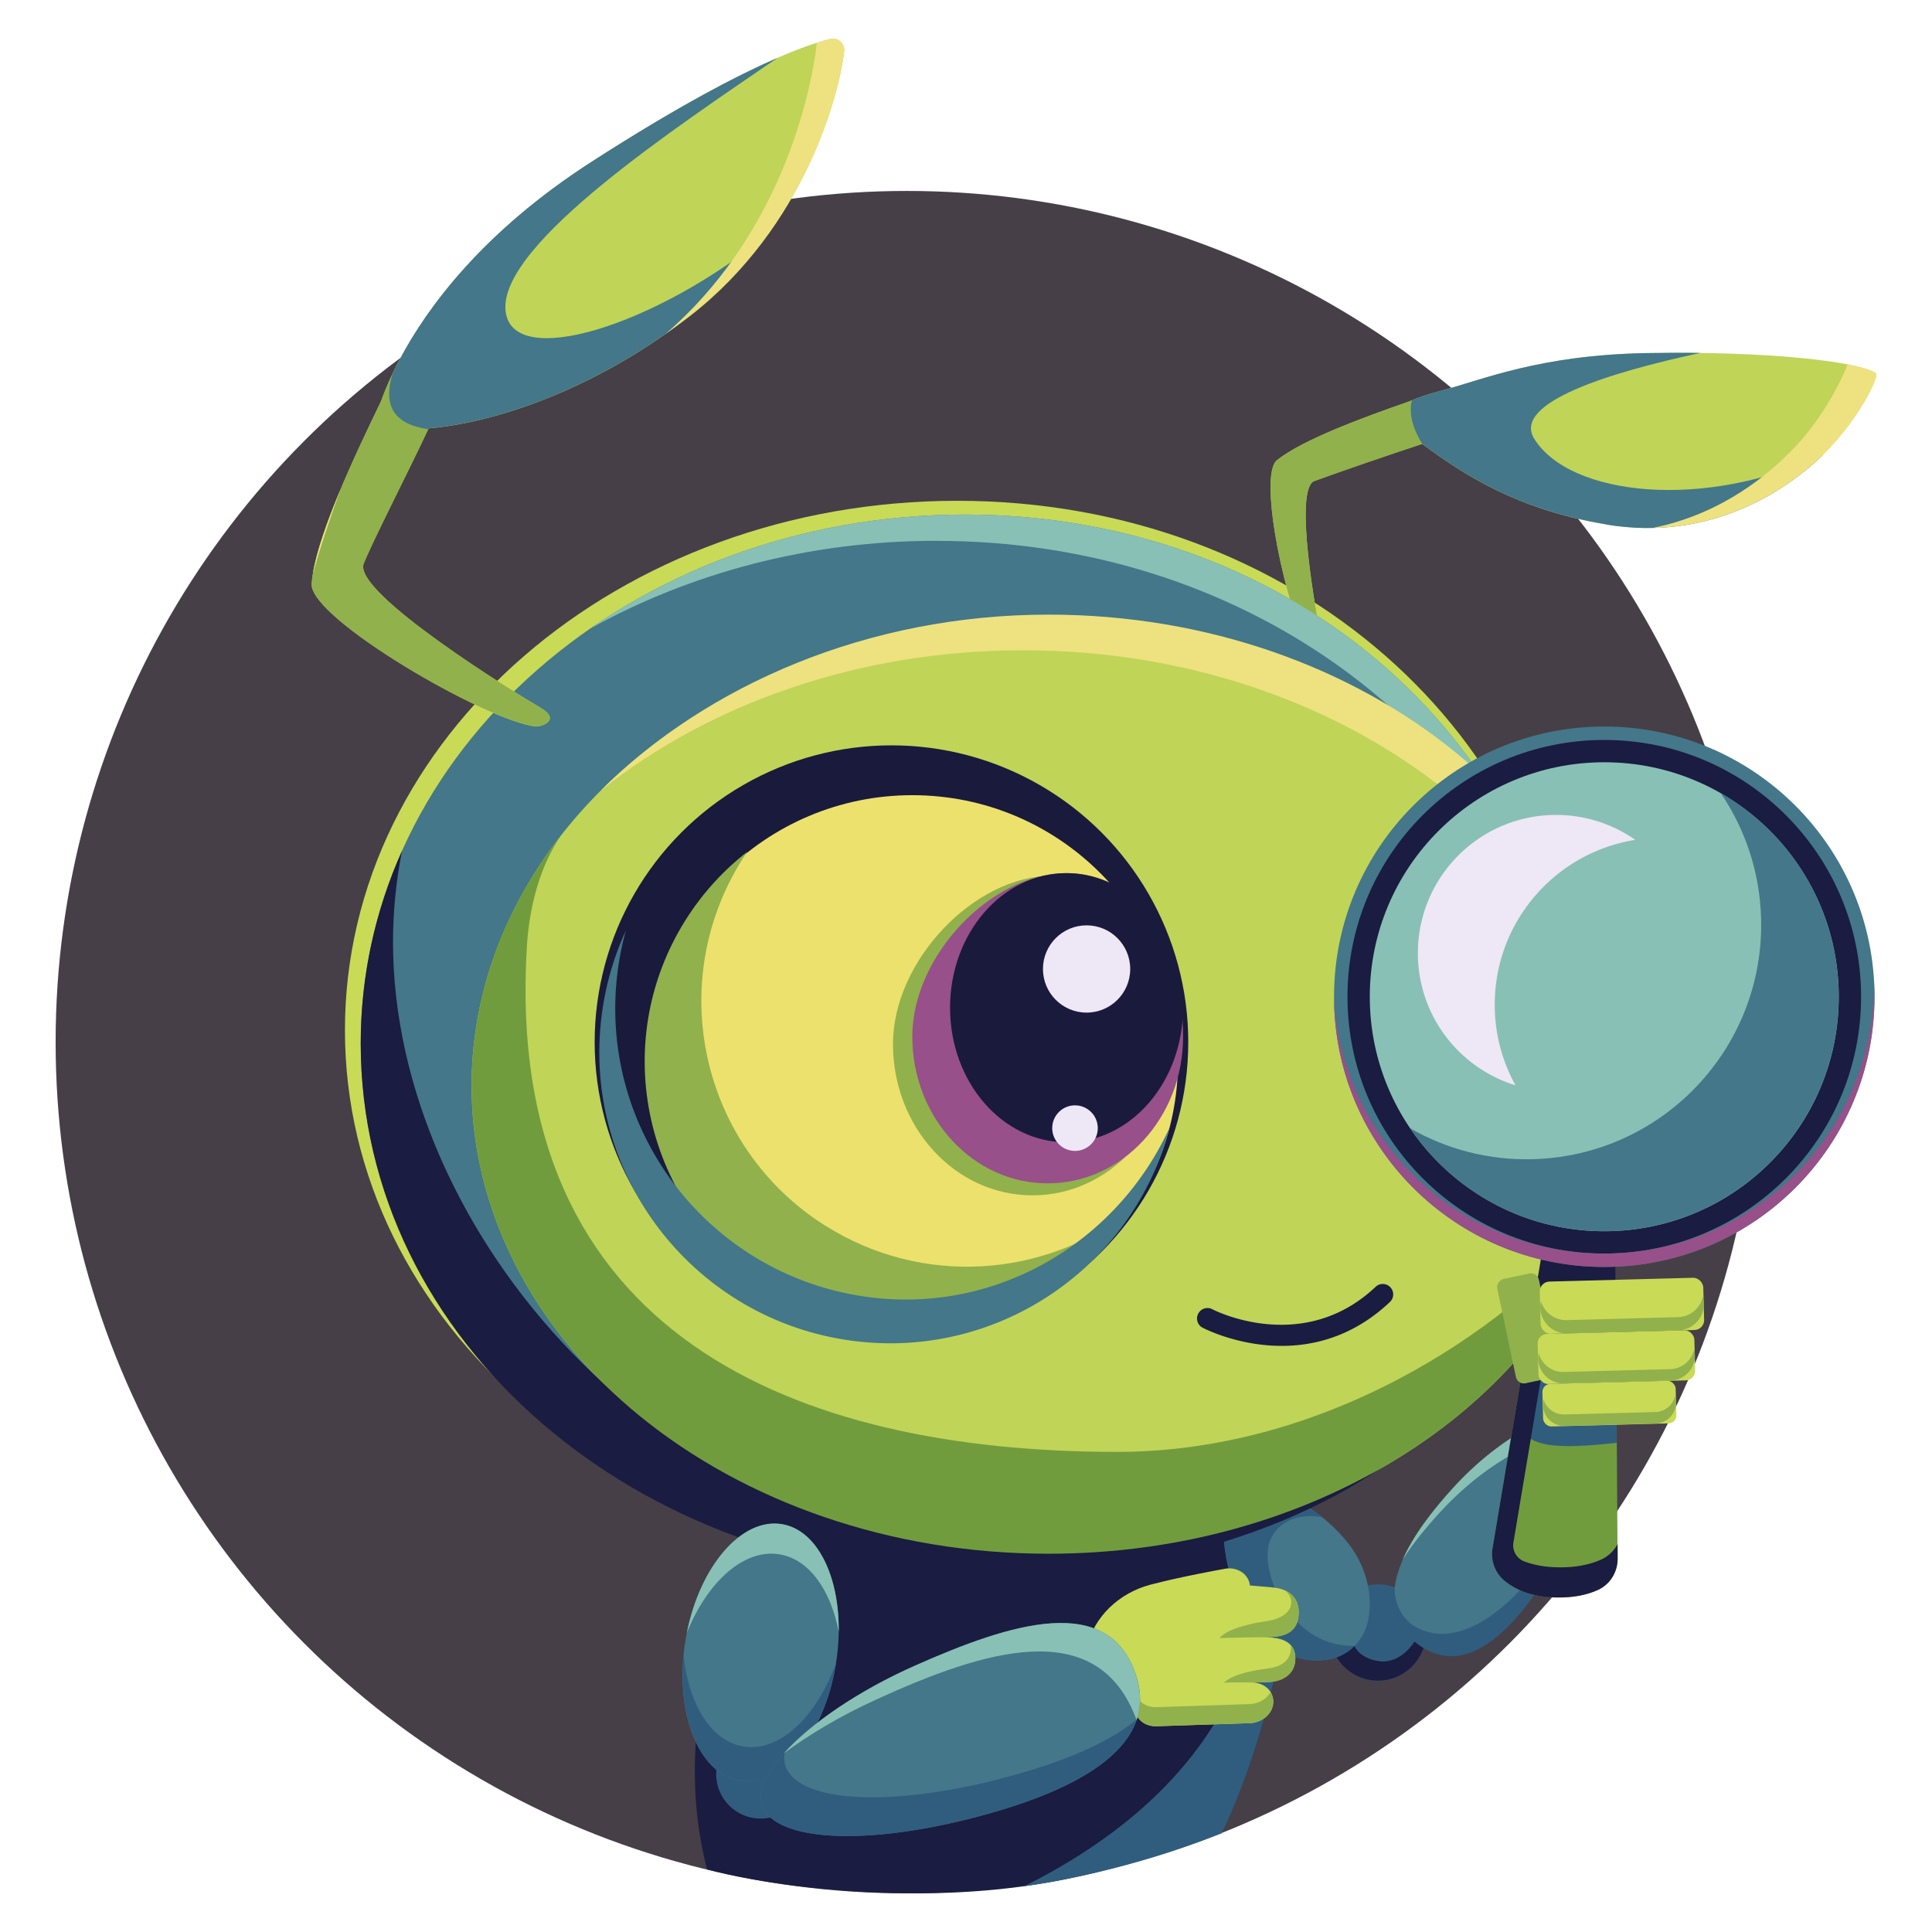<svg xmlns="http://www.w3.org/2000/svg" id="Layer_1" data-name="Layer 1" viewBox="0 0 240 240">
    <defs>
        <style>
            .cls-1{fill:#88c0b5}.cls-1,.cls-10,.cls-11,.cls-12,.cls-13,.cls-2,.cls-3,.cls-4,.cls-5,.cls-6,.cls-8,.cls-9{stroke-width:0}.cls-2{fill:#c9da57}.cls-3{fill:#91b14c}.cls-4{fill:#437789}.cls-5{fill:#719c3d}.cls-6{fill:#975089}.cls-8{fill:#eee7f5}.cls-9{fill:#ede27f}.cls-10{fill:#1a1c41}.cls-11{fill:#1a1a3d}.cls-12{fill:#305d7e}.cls-13{fill:#c0d458}
        </style>
    </defs>
    <circle cx="112.65" cy="129.46" r="105.74" style="stroke-width:0;fill:#463f47"/>
    <path d="M194.97 127.97c1.53 36.7-20.37 65.76-76.06 65.76-42.01 0-76.06-29.44-76.06-65.76s34.06-65.76 76.06-65.76 74.54 29.47 76.06 65.76" class="cls-2"/>
    <circle cx="171.17" cy="202.8" r="5.99" class="cls-12"/>
    <path d="M170.83 206.28c-4.28-1.11-2.5-4.62-2.97-7.46-.05.32-2.68 3.64-2.68 3.97 0 3.31 2.68 5.99 5.99 5.99s5.99-2.68 5.99-5.99c0-.34-.24-2.71-.3-3.03.3 3.03-2.46 7.43-6.03 6.51ZM95.15 187.9s-13.23 21.63-7.31 44.33c6.88 1.82 16.29 2.88 24.81 2.96 14.57.14 25.15-2.45 36.54-6.65.91-.37 1.8-.72 2.66-1.07 2.76-5.58 8.4-19.63 10.25-44.34 2.49-33.21-66.95 4.77-66.95 4.77" class="cls-10"/>
    <path d="M145.51 201.72c.84 3.07 11.15-1.26 8.92 4.98-5.38 15.02-18.87 23.45-27.21 27.62 8.33-1.21 16.95-3.55 24.54-6.59 2.76-5.58 8.5-19.88 10.35-44.59.73-9.7-8.57 18.86-16.6 18.59Z" class="cls-12"/>
    <path d="M164.68 206.2a6.11 6.11 0 0 0 4.89-3.68c1.05-2.5 1.03-7.46-2.83-11.69-6.62-7.24-12.19-5.34-14.04-3.14-2.37 2.81 1.55 19.82 11.98 18.5Zm28.58-12.24c5.04-8.04 6.19-16.8 3.91-18.3-2-1.32-9.82 1.76-16.44 8.94-6.37 6.9-10.47 14.28-4.96 19.13 6.34 5.58 12.51-1.81 17.5-9.77Z" class="cls-4"/>
    <path d="M157.5 192.49c.29-2.52 2.67-4.71 6.71-4.03-5.48-4.36-9.9-2.67-11.51-.76-2.37 2.81 1.55 19.82 11.98 18.5 1.12-.14 2.6-.68 3.57-1.73-7.46.12-11.21-7.98-10.75-11.99Z" class="cls-12"/>
    <path d="M194.97 129.6c1.51 36.65-20.11 65.68-75.08 65.68-41.47 0-75.08-29.41-75.08-65.68s33.61-65.68 75.08-65.68 73.58 29.44 75.08 65.68" class="cls-4"/>
    <ellipse cx="130.26" cy="134.87" class="cls-13" rx="71.68" ry="58.14"/>
    <path d="M179.02 187.72c6.62-7.18 14.44-10.25 16.44-8.94 1.95 1.28 1.4 7.86-1.95 14.77 4.83-7.93 5.9-16.41 3.65-17.89-2-1.32-9.82 1.76-16.44 8.94-2.8 3.04-5.17 6.17-6.47 9.13 1.28-2 2.93-4.02 4.76-6.01Z" class="cls-1"/>
    <path d="M124.42 191.87c-41.47 0-75.6-38.56-75.6-74.84 0-3.87.39-7.66 1.12-11.34-3.31 7.41-5.13 15.47-5.13 23.91 0 37.19 34.53 66.4 75.99 66.4 26.47 0 47.03-8.56 58.02-19.66 8.49-8.58 2.65-7.5-8.34.84-11.42 8.67-26.58 14.7-46.06 14.7Z" class="cls-10"/>
    <path d="M193.78 191.08c-4.99 7.95-12.3 14.43-18.13 10.9-1.34-.81-2.43-2.66-2.41-4.72-.34 1.2-.26 4.42 2.47 6.67 5.92 4.86 12.08-.62 17.58-9.96 2.86-4.86 4.61-9.8 4.96-13.41-.74 3.17-2.21 6.92-4.47 10.53Z" class="cls-12"/>
    <path d="M138.78 180.36c-39.59 0-76.29-14.31-73.33-62.76.65-10.6 5.32-15.17 5.32-15.17-7.7 9.27-12.19 20.43-12.19 32.44 0 32.11 32.09 58.14 71.68 58.14 32.71 0 60.29-17.77 68.9-42.05-12.87 15.5-35.61 29.4-60.38 29.4" class="cls-5"/>
    <path d="M200.94 193.6c.01 1.65-.92 3.19-2.41 3.88-1.23.57-3 1.03-5.48.94-3.07-.1-5.02-1.11-6.22-2.14a4.24 4.24 0 0 1-1.42-3.95l6.32-37.78 8.96.84.25 38.19Z" class="cls-5"/>
    <path d="m200.84 179.23-.09-13.77c-2.64-.81-4.69-1.24-4.69-1.24l-5.14-1.29-2.28 11.13c-.53 5.13 1.84 6.34 12.2 5.17" class="cls-12"/>
    <rect width="16.56" height="5.29" x="191.66" y="171.7" class="cls-2" rx="1" ry="1" transform="rotate(-1.51 200.72 174.932)"/>
    <path d="m200.73 161.81-.04-6.4-8.96-.84-6.32 37.78c-.25 1.47.29 2.98 1.42 3.95 1.2 1.02 3.15 2.03 6.22 2.14 2.47.08 4.24-.37 5.47-.94 1.5-.69 2.44-2.23 2.43-3.89v-1.8c-.44.82-1.13 1.49-2 1.9-1.28.59-3.12 1.07-5.7.98-1.56-.05-2.84-.33-3.88-.72a2.14 2.14 0 0 1-1.37-2.34l5.11-30.52 7.63.72Z" class="cls-10"/>
    <circle cx="94.49" cy="220.38" r="5.53" class="cls-12"/>
    <path d="M103.13 4.84c-3.47.86-12.16 3.98-29.66 15.27-13.52 8.71-20.39 18.09-23.79 24.5-1.14 2.14-1.89 3.95-2.37 5.3-3.11 6.43-8.2 17.08-8.59 22.61-.3 4.29 21.67 17.02 27.81 17.73.61.07 3.35-.76.54-2.38S43.74 73.61 45.18 70.01c1.2-2.99 5.9-12.12 8.06-16.79 7.7-.65 20.21-4.45 32.48-13.98 14.23-11.05 18.57-27.6 19.14-32.87.11-.98-.79-1.76-1.74-1.52Z" class="cls-13"/>
    <rect width="13.24" height="5.29" x="183.13" y="162.38" class="cls-3" rx="1" ry="1" transform="rotate(78.06 189.751 165.016)"/>
    <path d="M233.02 46.35c-2.15-1.43-13.32-2.76-28.43-2.49-13.4.24-20.39 3.32-25.52 4.66-1.71.45-3.06.94-4.02 1.35-6.03 2.1-13.23 4.77-16.41 7.29-2.47 1.95 1.31 19.24 3.91 22.87.26.36 2.04 1.42 1.55-.88s-3.47-18.39-.82-19.4c2.21-.83 9.8-3.45 13.38-4.61 5.14 3.79 11.72 8.14 22.85 10.01 12.9 2.16 21.7-4.28 24.74-6.7 5.84-4.65 9.35-11.72 8.76-12.11Z" class="cls-13"/>
    <path d="m157.96 197.18-2.7-.23v-.07l-.02-.12c-.26-1.35-1.69-2.19-3.19-1.86 0 0-5.29.94-9.12 1.95-3.93 1.03-7.03 4.01-7.87 7.66-.16.7-.28 1.46-.34 2.29-.33 4.34 3.49 5.58 6.33 5.9.3 1.04 1.33 1.78 2.59 1.74l11.61-.38c1.4-.05 2.67-1 2.89-2.27.27-1.54-1-2.82-2.64-2.77l2.09-.07c1.78-.06 3.39-1.03 3.32-3.06-.09-2.42-2.61-2.55-4.38-2.49l1.25-.04c1.82-.06 3.57-.59 3.55-3.13-.01-1.82-1.31-2.92-3.36-3.04Z" class="cls-2"/>
    <path d="M159.22 167.19c-5.62 0-9.87-2.27-9.94-2.32-.6-.4-.76-1.2-.36-1.8.38-.58 1.15-.75 1.74-.4.35.18 11.29 5.65 20.25-2.84a1.295 1.295 0 0 1 1.78 1.88c-4.48 4.25-9.34 5.48-13.47 5.48" class="cls-10"/>
    <rect width="20.32" height="6.49" x="191.34" y="158.95" class="cls-2" rx="1.23" ry="1.23" transform="rotate(-1.51 202.018 162.805)"/>
    <rect width="19.47" height="6.22" x="191.08" y="165.46" class="cls-2" rx="1.18" ry="1.18" transform="rotate(-1.51 201.554 169.25)"/>
    <path d="M163.29 59.76c2.12-.8 9.65-3.39 13.38-4.61.56-2.16.66-4.16 1.26-6.31-1.18.35-2.15.72-2.89 1.03-6.03 2.1-13.23 4.77-16.41 7.29-2.47 1.95 1.31 19.24 3.91 22.87.26.36 2.04 1.42 1.55-.88s-3.47-18.39-.82-19.4Zm-8.05 151.93-11.61.38c-1.25.04-2.29-.7-2.59-1.74-2.46-.28-5.65-1.24-6.25-4.31-.03.25-.06.51-.08.78-.33 4.34 3.49 5.58 6.33 5.9.3 1.04 1.33 1.78 2.59 1.74l11.61-.38c1.4-.05 2.67-1 2.89-2.27.1-.58-.02-1.13-.29-1.58-.5.86-1.51 1.45-2.6 1.48" class="cls-3"/>
    <path d="M116.36 67.19c37.67 0 68.14 22.66 77.55 53.21-6.04-31.9-36.13-56.48-74.02-56.48-17.61 0-33.81 5.31-46.62 14.19 12.46-6.92 27.24-10.93 43.09-10.93Z" class="cls-1"/>
    <path d="M127.1 80.78c39.95 0 72.58 25.39 74.73 57.36.07-1.08.11-2.17.11-3.27 0-32.11-32.09-58.52-71.68-58.52-22.43 0-42.45 8.74-55.59 21.82 13.5-10.75 32.01-17.39 52.43-17.39" class="cls-9"/>
    <circle cx="199.29" cy="123.82" r="33.57" class="cls-4"/>
    <circle cx="199.29" cy="123.82" r="31.9" class="cls-10"/>
    <circle cx="199.29" cy="123.82" r="29.13" class="cls-1"/>
    <path d="M67.07 87.87c-2.81-1.62-23.33-14.26-21.89-17.86 1.2-2.98 5.85-12.02 8.03-16.72-.73-1.92-1.45-3.84-2.28-5.73-.42-.95-.86-1.89-1.33-2.83-1.1 2.09-1.83 3.85-2.3 5.17-3.11 6.43-8.2 17.08-8.59 22.61-.3 4.29 21.67 17.02 27.81 17.73.61.07 3.35-.76.54-2.38Z" class="cls-3"/>
    <path d="M85.73 39.24c4-3.1 7.22-6.64 9.79-10.25-13.76 11.4-32.17 17.25-32.73 9.48-.59-8.27 21.29-22.7 33.81-31.29-4.93 2.14-12.36 5.99-23.14 12.93-13.52 8.71-20.39 18.09-23.79 24.5-.12.22-.81 1.62-.92 1.83-1.12 3.85 0 6.21 4.44 6.88.02-.04.04-.08.05-.11 7.7-.65 20.21-4.45 32.48-13.98Zm113.8 25.92c12.9 2.16 21.7-4.28 24.74-6.7.78-.62 1.52-1.29 2.21-1.97-14.69 6.91-31.41 5.19-35.89-1.98-2.8-4.48 9.39-8.26 20.65-10.67-2.11-.03-4.33-.02-6.65.02-13.4.24-20.39 3.32-25.52 4.66-1.52.4-2.75.83-3.68 1.2-.36 1.51-.04 3.28 1.3 5.43 5.14 3.79 11.72 8.13 22.84 9.99Z" class="cls-4"/>
    <ellipse cx="94.49" cy="205.26" class="cls-4" rx="16.14" ry="9.46" transform="rotate(-80.57 94.493 205.265)"/>
    <path d="M92.33 216.95c-3.99-.66-6.77-5.23-7.41-11.26-.74 7.96 2.17 14.71 6.94 15.5 5.15.86 10.51-5.58 11.97-14.37.01-.09.03-.18.04-.27-2.42 6.74-7.05 11.15-11.54 10.41Z" class="cls-12"/>
    <path d="M113.62 206.93c-12.08 5.37-20.6 13.38-18.91 17.47 1.77 4.29 12.51 4.86 25.7 1.54 12.67-3.19 23.58-8.6 20.77-17.65-3.29-10.58-15.61-6.67-27.55-1.36Z" class="cls-4"/>
    <path d="M185.69 125.35c-.28-10.52 7.33-19.41 17.45-21.02a17.14 17.14 0 0 0-10.29-3.09c-9.48.25-16.96 8.14-16.71 17.62.2 7.56 5.26 13.85 12.12 15.96a20.56 20.56 0 0 1-2.57-9.47" class="cls-8"/>
    <path d="M213.77 98.54c3.02 4.45 4.85 9.79 5 15.57.43 16.08-12.27 29.46-28.35 29.89-5.55.15-10.77-1.27-15.25-3.84 5.39 7.94 14.58 13.05 24.88 12.77 16.08-.43 28.77-13.81 28.35-29.89-.28-10.54-6.12-19.62-14.63-24.51Z" class="cls-4"/>
    <path d="M200.13 155.71c-18.25.48-33.49-13.7-34.41-31.84 0 .28 0 .55.01.83.49 18.53 15.91 33.16 34.44 32.67s33.16-15.91 32.67-34.44c0-.28-.02-.56-.03-.83.04 18.16-14.43 33.13-32.68 33.61" class="cls-6"/>
    <circle cx="110.74" cy="129.46" r="36.87" class="cls-11"/>
    <circle cx="113.33" cy="131.79" r="33.01" style="stroke-width:0;fill:#ece16d"/>
    <path d="M145.59 129.7c0 10.38-7.76 18.79-17.33 18.79s-17.33-8.41-17.33-18.79 10.14-20.91 19.71-20.91 14.94 10.53 14.94 20.91Z" class="cls-3"/>
    <path d="M102.49 152.24c-15.41-9.74-19.99-30.13-10.25-45.54.19-.3.39-.6.59-.89-2.93 2.28-5.53 5.1-7.63 8.42-9.74 15.41-5.16 35.79 10.25 45.54 15.1 9.55 35 5.33 44.95-9.36-10.67 8.3-25.82 9.47-37.9 1.83Z" class="cls-3"/>
    <path d="M146.97 128.76c0 10.08-7.53 18.24-16.82 18.24s-16.82-8.17-16.82-18.24 9.84-20.29 19.13-20.29 14.51 10.22 14.51 20.29" class="cls-6"/>
    <ellipse cx="132.49" cy="125.18" class="cls-11" rx="14.47" ry="16.72"/>
    <circle cx="134.98" cy="120.37" r="5.42" class="cls-8"/>
    <path d="M107.82 161.12c-19.8-2.64-33.71-20.83-31.07-40.63.22-1.68.56-3.31 1-4.9a36 36 0 0 0-2.98 10.33c-2.64 19.8 11.27 37.99 31.07 40.63 18.12 2.42 34.96-9.18 39.42-26.41-6.45 14.06-21.31 23.13-37.45 20.98Z" class="cls-4"/>
    <circle cx="133.54" cy="140.14" r="2.83" class="cls-8"/>
    <path d="M108.68 211.2c13.61-6.24 27.73-10.67 32.51 2.48.56-1.63.59-3.42-.02-5.39-3.29-10.58-15.61-6.67-27.55-1.36-7.1 3.16-12.97 7.23-16.26 10.88 3.24-2.39 7.08-4.67 11.33-6.61Zm-11.83-18.11c3.66.61 6.33 4.4 7.34 9.62.09-7.01-2.72-12.66-7.05-13.38-4.98-.83-10.16 5.16-11.82 13.51 2.58-6.39 7.12-10.49 11.52-9.75Z" class="cls-1"/>
    <path d="M123.79 221.09c-13.42 3.38-24.35 2.81-26.16-1.56-.23-.55-.27-1.18-.15-1.86-2.39 2.61-3.49 5.02-2.78 6.73 1.77 4.29 12.51 4.86 25.7 1.54 9.96-2.51 18.83-6.39 20.8-12.33-4 3.3-10.45 5.72-17.42 7.48Z" class="cls-12"/>
    <path d="m205.61 175.41-11.27.3c-1.21.03-2.25-.76-2.59-1.86-.06.23-.09.47-.08.72a2.65 2.65 0 0 0 2.71 2.57l11.27-.3a2.65 2.65 0 0 0 2.57-2.71c0-.25-.05-.49-.12-.71a2.67 2.67 0 0 1-2.49 2Zm1.87-5.33-13.25.35c-1.46.04-2.72-.96-3.08-2.32-.05.23-.07.47-.07.71a3.127 3.127 0 0 0 3.19 3.03l13.25-.35a3.127 3.127 0 0 0 3.03-3.19c0-.24-.04-.48-.1-.71a3.12 3.12 0 0 1-2.96 2.48Zm.98-6.46-13.83.37c-1.5.04-2.8-.96-3.2-2.34-.06.26-.1.54-.09.82.05 1.78 1.55 3.2 3.33 3.16l13.83-.37c1.78-.05 3.2-1.55 3.16-3.33 0-.28-.06-.56-.13-.82-.33 1.4-1.57 2.47-3.07 2.51m-50.68 39.74c1.82-.06 3.57-.59 3.55-3.13 0-1.27-.65-2.19-1.73-2.67 1.31.94 1.31 3.29-2.28 3.83-5.12.77-5.81 2.1-5.81 2.1s2.9-.09 5.48-.11l.79-.03Zm-.35 3.92c-3.93.5-4.93 1.36-5.39 1.74 0 0 2.04-.04 3.78-.01l1.77-.06c1.78-.06 3.39-1.03 3.32-3.06-.02-.67-.24-1.16-.56-1.52.05.75.05 2.53-2.92 2.91" class="cls-3"/>
    <path d="M38.87 71.28c.94-3.41 2.2-7.09 3.43-10.47-1.61 3.83-2.97 7.62-3.43 10.47m64.26-66.44c-.46.11-1 .27-1.65.47-.88 7.45-4.87 23.25-17.37 34.88-.46.43-.93.85-1.39 1.26 1-.7 2.01-1.44 3.01-2.22 14.23-11.05 18.57-27.6 19.14-32.87.11-.98-.79-1.76-1.74-1.52m129.89 41.51c-.57-.38-1.77-.75-3.5-1.08-1.15 2.88-3.59 7.34-7.14 10.88-2.29 2.29-8.03 7.62-17.1 9.44 9.77-.19 16.43-5.09 18.99-7.13 5.84-4.65 9.35-11.72 8.76-12.11Z" class="cls-9"/>
</svg>
